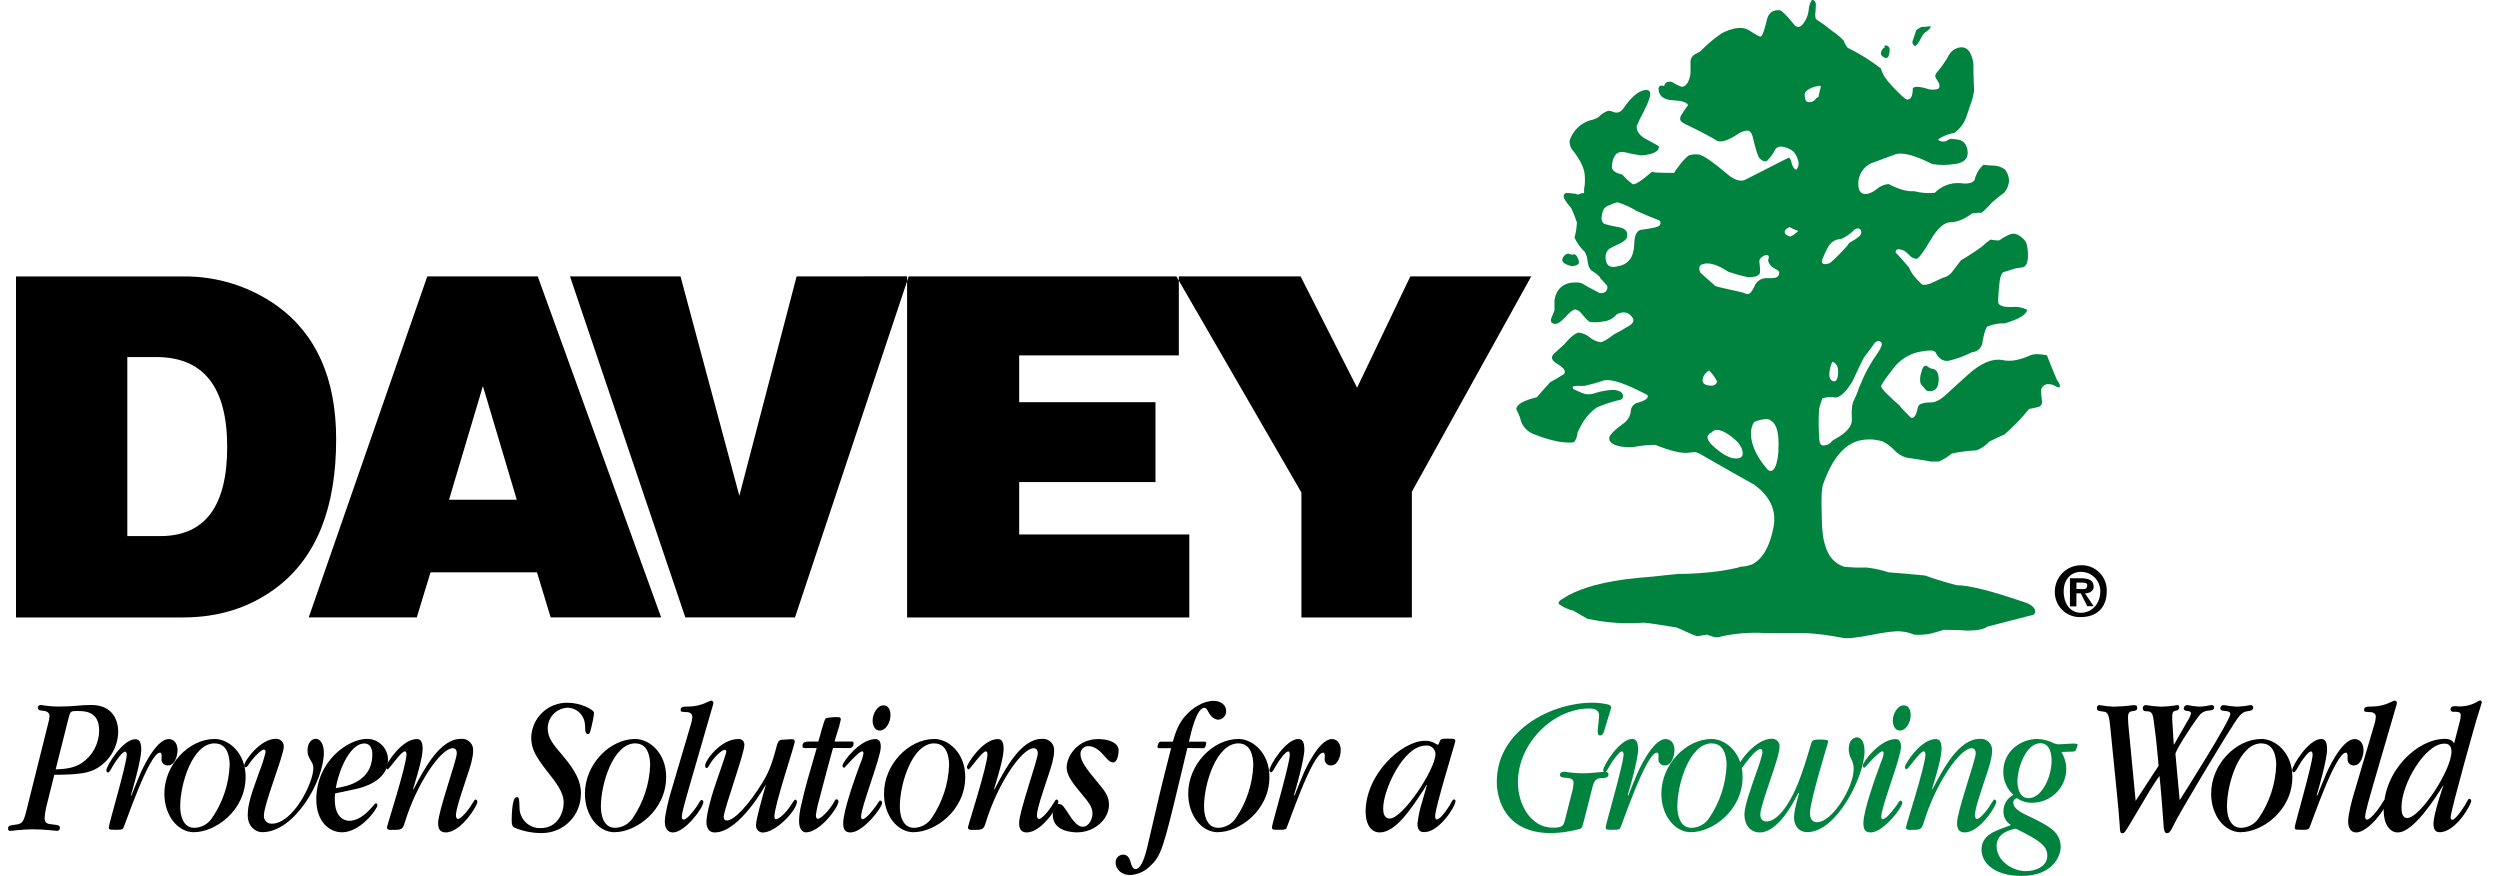 <svg width="137" height="48" viewBox="0 0 137 48" fill="none" xmlns="http://www.w3.org/2000/svg">
<g clip-path="url(#clip0_702_8190)">
<path d="M2.641 39.642C2.682 39.508 2.706 39.37 2.715 39.23C2.715 39.002 2.455 38.946 2.315 38.946C2.128 38.935 2.072 38.881 2.072 38.784C2.072 38.763 2.076 38.742 2.085 38.722C2.093 38.703 2.106 38.685 2.122 38.671C2.138 38.656 2.156 38.646 2.177 38.639C2.197 38.632 2.218 38.63 2.239 38.632C2.563 38.688 2.89 38.717 3.218 38.719C4.055 38.719 4.392 38.632 4.997 38.632C6.477 38.632 6.477 39.947 6.477 40.088C6.473 40.514 6.354 40.93 6.132 41.293C5.911 41.657 5.596 41.953 5.22 42.153C4.923 42.294 4.577 42.458 2.976 42.458L2.567 44.097C2.505 44.332 2.464 44.572 2.446 44.815C2.446 45.141 2.613 45.151 2.929 45.185C3.244 45.218 3.281 45.25 3.281 45.37C3.281 45.49 3.188 45.532 3.133 45.532C3.079 45.532 2.428 45.446 1.801 45.446C1.196 45.446 0.702 45.532 0.6 45.532C0.47 45.532 0.441 45.5 0.441 45.402C0.441 45.25 0.572 45.225 0.739 45.206C1.196 45.151 1.268 45.141 1.444 44.436L2.641 39.642ZM3.05 42.163C3.496 42.142 4.018 42.119 4.484 41.811C4.774 41.614 5.011 41.351 5.177 41.042C5.342 40.733 5.431 40.389 5.434 40.039C5.434 38.964 4.633 38.964 4.233 38.964C3.861 38.964 3.851 38.964 3.74 39.42L3.05 42.163Z" fill="black"/>
<path d="M7.204 43.598C7.26 43.434 7.343 43.246 7.39 43.12L7.66 42.468C7.717 42.327 8.508 40.501 9.247 40.501C9.497 40.501 9.73 40.697 9.73 41.109C9.73 41.414 9.582 41.947 9.201 41.947C9.154 41.949 9.107 41.942 9.063 41.925C9.019 41.909 8.979 41.883 8.945 41.849C8.912 41.816 8.886 41.776 8.869 41.732C8.853 41.688 8.845 41.641 8.848 41.594L8.859 41.409C8.859 41.278 8.802 41.245 8.765 41.245C8.178 41.245 6.856 45.201 6.754 45.386C6.706 45.472 6.578 45.472 6.363 45.472C6 45.472 5.963 45.472 5.963 45.321C5.963 45.169 6.944 41.858 6.944 41.365C6.944 41.333 6.944 41.188 6.853 41.188C6.731 41.188 6.396 41.603 6.181 41.982C6.107 42.112 5.996 42.334 5.922 42.334C5.894 42.33 5.869 42.315 5.852 42.293C5.834 42.271 5.826 42.242 5.829 42.214C5.829 41.975 6.722 40.508 7.415 40.508C7.62 40.508 7.741 40.649 7.741 41.084C7.741 41.627 7.265 43.29 7.174 43.582L7.204 43.598Z" fill="black"/>
<path d="M10.647 45.608C9.716 45.608 9.007 44.663 9.007 43.492C9.007 41.885 10.367 40.496 11.764 40.496C12.537 40.496 13.459 41.257 13.459 42.571C13.459 44.441 11.782 45.602 10.638 45.602M11.764 40.735C10.553 40.735 9.875 42.941 9.875 44.191C9.875 44.647 10.005 45.365 10.656 45.365C10.846 45.36 11.033 45.309 11.2 45.217C11.366 45.125 11.509 44.994 11.614 44.836C12.205 43.98 12.541 42.975 12.586 41.936C12.586 41.407 12.429 40.741 11.777 40.741" fill="black"/>
<path d="M13.576 44.684C13.576 44.087 13.753 43.565 14.218 42.273C14.356 41.929 14.469 41.575 14.555 41.215C14.555 41.106 14.498 41.074 14.461 41.074C14.322 41.074 13.883 41.497 13.596 41.943C13.585 41.953 13.52 42.05 13.455 42.05C13.39 42.05 13.381 41.998 13.381 41.953C13.381 41.703 14.262 40.487 15.112 40.487C15.17 40.483 15.229 40.492 15.283 40.512C15.338 40.532 15.387 40.564 15.429 40.605C15.47 40.646 15.503 40.695 15.524 40.75C15.545 40.804 15.554 40.862 15.551 40.92C15.551 41.389 14.461 44.062 14.461 44.693C14.457 44.752 14.464 44.811 14.485 44.867C14.505 44.923 14.537 44.973 14.578 45.016C14.62 45.058 14.67 45.09 14.725 45.111C14.78 45.132 14.84 45.141 14.899 45.137C16.062 45.137 17.171 42.898 17.171 42.105C17.171 41.92 17.143 41.867 16.984 41.596C16.893 41.453 16.848 41.285 16.854 41.116C16.854 40.704 17.078 40.487 17.301 40.487C17.562 40.487 17.747 40.79 17.747 41.236C17.747 42.801 16.138 45.604 14.368 45.604C13.986 45.604 13.576 45.268 13.576 44.681" fill="black"/>
<path d="M18.364 43.48C18.352 43.592 18.347 43.704 18.347 43.817C18.347 44.874 18.951 44.98 19.129 44.98C19.307 44.98 19.753 44.947 20.339 44.284C20.543 44.046 20.562 44.023 20.608 44.023C20.654 44.023 20.682 44.078 20.682 44.132C20.682 44.318 19.762 45.61 18.743 45.61C18.038 45.61 17.333 45.012 17.333 43.817C17.333 41.687 19.096 40.492 20.099 40.492C20.251 40.489 20.401 40.516 20.542 40.572C20.683 40.628 20.812 40.712 20.92 40.818C21.029 40.924 21.115 41.051 21.173 41.191C21.232 41.331 21.262 41.481 21.262 41.633C21.262 42.807 19.852 43.165 19.475 43.242L18.364 43.48ZM20.404 41.351C20.404 41.252 20.404 40.742 19.958 40.742C19.269 40.742 18.625 41.948 18.401 43.188C19.045 43.099 20.404 42.807 20.404 41.351Z" fill="black"/>
<path d="M22.658 43.261C23.263 42.098 24.12 40.49 25.255 40.49C25.346 40.48 25.438 40.491 25.524 40.521C25.61 40.551 25.689 40.601 25.753 40.665C25.818 40.73 25.867 40.808 25.897 40.895C25.927 40.981 25.937 41.073 25.927 41.164C25.927 41.49 25.805 41.936 25.535 42.719C25.294 43.447 24.985 44.349 24.985 44.684C24.985 44.793 25.033 44.88 25.096 44.88C25.237 44.88 25.601 44.501 25.861 44.065C26.001 43.849 26.009 43.815 26.066 43.815C26.122 43.815 26.159 43.88 26.159 43.946C26.159 44.164 25.255 45.618 24.427 45.618C24.063 45.618 24.009 45.347 24.009 45.098C24.009 44.467 25.033 41.642 25.033 41.284C25.033 41.033 24.883 41.002 24.818 41.002C24.139 41.002 22.817 42.99 22.182 45.075C22.063 45.479 21.997 45.479 21.428 45.479C21.345 45.479 21.206 45.479 21.206 45.336C21.206 45.25 22.276 41.946 22.276 41.328C22.276 41.185 22.202 41.174 22.182 41.174C21.978 41.174 21.317 42.163 21.243 42.163C21.206 42.163 21.149 42.098 21.149 42.033C21.149 41.871 22.015 40.501 22.835 40.501C22.985 40.501 23.161 40.556 23.161 41.03C23.161 41.476 22.909 42.334 22.761 42.823L22.639 43.237L22.658 43.261Z" fill="black"/>
<path d="M31.831 43.499C31.834 43.78 31.781 44.058 31.677 44.318C31.572 44.578 31.417 44.815 31.22 45.015C31.023 45.215 30.789 45.374 30.531 45.484C30.273 45.593 29.996 45.65 29.715 45.652C29.177 45.659 28.644 45.552 28.152 45.336C28.097 45.294 28.041 45.229 28.041 44.968C28.041 44.827 28.041 43.685 28.31 43.685C28.45 43.685 28.45 43.739 28.469 44.24C28.466 44.392 28.494 44.542 28.552 44.683C28.609 44.823 28.694 44.951 28.802 45.057C28.91 45.164 29.038 45.248 29.18 45.303C29.321 45.359 29.472 45.385 29.623 45.38C30.574 45.38 30.889 44.511 30.889 43.99C30.889 43.413 30.498 42.914 29.93 42.197C29.391 41.492 29.111 41.054 29.111 40.434C29.115 40.175 29.17 39.92 29.274 39.682C29.377 39.445 29.527 39.231 29.714 39.052C29.901 38.873 30.122 38.733 30.364 38.64C30.605 38.547 30.863 38.503 31.122 38.511C31.802 38.511 32.555 38.879 32.555 39.075C32.527 39.325 32.481 39.572 32.416 39.815C32.342 40.118 32.322 40.228 32.211 40.228C32.1 40.228 32.072 40.064 32.072 40.011C32.063 39.658 32.053 39.5 31.933 39.283C31.851 39.132 31.729 39.006 31.582 38.918C31.434 38.83 31.266 38.783 31.094 38.782C30.8 38.797 30.523 38.925 30.322 39.14C30.12 39.355 30.01 39.639 30.015 39.933C30.015 40.434 30.313 40.792 30.796 41.358C31.541 42.239 31.839 42.814 31.839 43.498" fill="black"/>
<path d="M33.694 45.608C32.761 45.608 32.054 44.663 32.054 43.492C32.054 41.885 33.413 40.496 34.809 40.496C35.583 40.496 36.505 41.257 36.505 42.571C36.505 44.441 34.829 45.602 33.694 45.602M34.82 40.735C33.609 40.735 32.929 42.941 32.929 44.191C32.929 44.647 33.059 45.365 33.711 45.365C33.902 45.36 34.088 45.309 34.255 45.217C34.422 45.125 34.564 44.994 34.67 44.836C35.256 43.978 35.589 42.972 35.629 41.934C35.629 41.405 35.471 40.739 34.82 40.739" fill="black"/>
<path d="M37.763 43.152C37.669 43.478 37.362 44.522 37.362 44.762C37.362 44.837 37.391 44.913 37.465 44.913C37.697 44.913 38.228 44.152 38.358 43.914C38.387 43.87 38.406 43.836 38.443 43.836C38.471 43.838 38.497 43.85 38.516 43.871C38.535 43.891 38.545 43.918 38.545 43.946C38.545 44.272 37.53 45.618 36.878 45.618C36.59 45.618 36.432 45.391 36.432 45.01C36.432 44.63 36.664 43.729 36.775 43.369L37.847 39.739C37.898 39.593 37.929 39.44 37.939 39.285C37.939 39.045 37.688 39.024 37.651 39.024C37.334 39.011 37.299 39.011 37.299 38.904C37.299 38.719 37.458 38.719 37.718 38.719C38.077 38.72 38.431 38.638 38.752 38.479C38.928 38.403 38.947 38.393 38.975 38.393C39.007 38.394 39.037 38.406 39.059 38.429C39.081 38.451 39.094 38.481 39.095 38.513C39.09 38.568 39.078 38.622 39.058 38.675L37.763 43.152Z" fill="black"/>
<path d="M41.953 43.011C41.953 43.032 40.511 45.618 39.169 45.618C38.713 45.618 38.713 45.12 38.713 45.054C38.713 44.566 39.019 43.565 39.085 43.358C39.187 43.006 39.802 41.305 39.802 41.197C39.803 41.184 39.802 41.17 39.798 41.158C39.794 41.145 39.787 41.133 39.778 41.123C39.77 41.113 39.759 41.104 39.747 41.098C39.735 41.092 39.722 41.089 39.709 41.088C39.578 41.088 39.113 41.469 38.843 41.978C38.815 42.033 38.769 42.087 38.721 42.087C38.674 42.087 38.639 42.022 38.639 41.968C38.639 41.642 39.532 40.501 40.435 40.501C40.483 40.493 40.533 40.496 40.579 40.511C40.626 40.526 40.668 40.551 40.703 40.586C40.737 40.62 40.763 40.663 40.778 40.709C40.793 40.756 40.796 40.805 40.788 40.853C40.788 41.3 39.659 44.379 39.659 44.767C39.659 44.943 39.772 44.963 39.836 44.963C40.236 44.963 41.07 44.06 41.775 42.897C42.036 42.463 42.249 42.093 42.557 40.908C42.612 40.702 42.649 40.556 42.845 40.538L43.404 40.506C43.422 40.504 43.441 40.505 43.459 40.511C43.477 40.516 43.494 40.525 43.508 40.538C43.522 40.55 43.534 40.565 43.541 40.582C43.549 40.599 43.553 40.618 43.553 40.637C43.553 40.843 42.436 44.115 42.436 44.755C42.436 44.82 42.464 44.897 42.529 44.897C42.594 44.897 42.984 44.733 43.478 43.917C43.534 43.831 43.562 43.82 43.58 43.82C43.606 43.824 43.63 43.837 43.648 43.857C43.665 43.877 43.674 43.903 43.673 43.93C43.673 44.386 42.538 45.624 41.784 45.624C41.732 45.621 41.682 45.607 41.636 45.584C41.589 45.561 41.549 45.528 41.516 45.489C41.483 45.449 41.458 45.403 41.443 45.353C41.429 45.304 41.425 45.252 41.431 45.201C41.431 44.897 41.759 43.755 41.96 43.038L41.953 43.011Z" fill="black"/>
<path d="M45.649 40.989C45.334 42.132 45.325 42.174 44.896 43.81C44.811 44.094 44.748 44.385 44.71 44.679C44.71 44.82 44.766 44.874 44.821 44.874C44.971 44.874 45.445 44.428 45.725 43.919C45.751 43.854 45.799 43.799 45.845 43.799C45.873 43.803 45.9 43.818 45.918 43.84C45.937 43.862 45.947 43.89 45.947 43.919C45.947 44.245 44.933 45.613 44.168 45.613C43.974 45.613 43.788 45.437 43.788 44.984C43.796 44.687 43.837 44.391 43.909 44.102C44.066 43.353 44.449 42.038 44.755 40.995H44.168C44.077 40.995 43.974 40.995 43.974 40.908C43.974 40.637 44.151 40.637 44.403 40.637H44.845C44.919 40.441 45.152 39.403 45.265 39.355C45.464 39.314 45.666 39.295 45.87 39.3C45.991 39.3 46.076 39.3 46.076 39.431C46.031 39.651 45.972 39.868 45.9 40.081L45.78 40.473C45.769 40.506 45.751 40.593 45.732 40.637H46.702C46.776 40.637 46.776 40.723 46.776 40.746C46.778 40.779 46.773 40.813 46.761 40.845C46.749 40.876 46.731 40.905 46.707 40.928C46.683 40.952 46.654 40.97 46.622 40.982C46.591 40.993 46.557 40.997 46.523 40.995L45.649 40.989Z" fill="black"/>
<path d="M47.187 44.762C47.187 44.827 47.215 44.892 47.271 44.892C47.493 44.892 48.052 44.12 48.137 43.967C48.154 43.935 48.191 43.87 48.239 43.87C48.267 43.874 48.293 43.889 48.312 43.911C48.331 43.933 48.341 43.961 48.341 43.99C48.341 44.261 47.298 45.618 46.608 45.618C46.302 45.618 46.208 45.442 46.208 45.109C46.208 44.423 46.86 42.609 47.167 41.782C47.242 41.625 47.292 41.456 47.317 41.284C47.317 41.263 47.317 41.174 47.243 41.174C47.047 41.174 46.284 42.077 46.265 42.077C46.237 42.072 46.212 42.057 46.195 42.035C46.178 42.013 46.169 41.985 46.171 41.957C46.171 41.751 47.13 40.501 47.967 40.501C48.248 40.501 48.267 40.772 48.267 40.936C48.267 41.522 47.187 44.196 47.187 44.762ZM48.211 40.034C47.904 40.034 47.819 39.697 47.819 39.48C47.819 39.11 48.08 38.654 48.415 38.654C48.798 38.654 48.798 39.11 48.798 39.207C48.798 39.598 48.537 40.034 48.211 40.034Z" fill="black"/>
<path d="M50.083 45.608C49.152 45.608 48.443 44.663 48.443 43.492C48.443 41.885 49.803 40.496 51.2 40.496C51.972 40.496 52.895 41.257 52.895 42.571C52.895 44.441 51.218 45.602 50.074 45.602M51.2 40.735C49.991 40.735 49.311 42.941 49.311 44.191C49.311 44.647 49.441 45.365 50.093 45.365C50.284 45.36 50.47 45.309 50.636 45.217C50.803 45.125 50.945 44.994 51.051 44.836C51.637 43.978 51.97 42.972 52.011 41.934C52.011 41.405 51.853 40.739 51.2 40.739" fill="black"/>
<path d="M54.497 43.261C55.101 42.098 55.958 40.49 57.095 40.49C57.186 40.48 57.278 40.491 57.364 40.522C57.45 40.552 57.528 40.601 57.592 40.666C57.656 40.731 57.705 40.809 57.735 40.895C57.765 40.981 57.775 41.073 57.765 41.164C57.765 41.49 57.643 41.936 57.374 42.719C57.132 43.447 56.824 44.349 56.824 44.684C56.824 44.793 56.871 44.88 56.937 44.88C57.076 44.88 57.439 44.501 57.7 44.065C57.839 43.849 57.848 43.815 57.904 43.815C57.961 43.815 57.998 43.88 57.998 43.946C57.998 44.164 57.095 45.618 56.265 45.618C55.912 45.618 55.847 45.347 55.847 45.098C55.847 44.467 56.871 41.642 56.871 41.284C56.871 41.033 56.721 41.002 56.656 41.002C55.977 41.002 54.655 42.99 54.021 45.075C53.901 45.479 53.836 45.479 53.266 45.479C53.184 45.479 53.044 45.479 53.044 45.336C53.044 45.25 54.114 41.947 54.114 41.328C54.114 41.185 54.04 41.174 54.021 41.174C53.816 41.174 53.155 42.163 53.081 42.163C53.044 42.163 52.988 42.098 52.988 42.033C52.988 41.871 53.853 40.501 54.673 40.501C54.823 40.501 54.999 40.556 54.999 41.03C54.999 41.476 54.747 42.334 54.599 42.823L54.477 43.237L54.497 43.261Z" fill="black"/>
<path d="M57.691 44.652C57.691 44.476 57.784 44.055 58.007 44.055C58.229 44.055 58.324 44.24 58.613 44.684C58.957 45.213 59.172 45.305 59.339 45.305C59.683 45.305 59.868 44.869 59.868 44.577C59.868 44.24 59.692 44 59.207 43.424C58.678 42.794 58.453 42.424 58.453 42.054C58.453 41.446 59.048 40.501 60.175 40.501C60.808 40.501 61.301 40.728 61.301 41.12C61.301 41.305 61.236 41.782 61.003 41.782C60.818 41.782 60.66 41.587 60.52 41.43C60.381 41.273 60.064 40.887 59.639 40.887C59.581 40.887 59.524 40.898 59.47 40.921C59.417 40.943 59.369 40.976 59.329 41.018C59.289 41.06 59.258 41.109 59.237 41.163C59.217 41.218 59.208 41.275 59.211 41.333C59.211 41.686 59.489 42.093 60.243 42.985C60.57 43.374 60.772 43.669 60.772 44.102C60.772 44.897 59.981 45.613 59.022 45.613C58.846 45.613 57.691 45.592 57.691 44.658" fill="black"/>
<path d="M65.067 40.989L64.73 42.4C63.743 46.539 63.632 46.898 63.036 47.452C62.743 47.752 62.348 47.931 61.929 47.952C61.472 47.952 61.138 47.637 61.138 47.29C61.132 47.233 61.139 47.176 61.156 47.122C61.173 47.068 61.202 47.018 61.239 46.975C61.277 46.932 61.323 46.898 61.374 46.873C61.425 46.849 61.481 46.835 61.538 46.833C61.836 46.833 61.91 47.083 61.975 47.3C62.003 47.408 62.068 47.626 62.227 47.626C62.599 47.626 62.823 46.648 62.943 46.115C63.484 43.767 63.623 43.159 64.177 41.003H63.496C63.44 41.003 63.431 40.95 63.431 40.906C63.431 40.906 63.479 40.645 63.59 40.645H64.27C64.409 40.178 64.568 39.646 64.986 39.2C65.338 38.809 65.918 38.407 66.504 38.407C66.877 38.407 67.193 38.613 67.193 38.96C67.199 39.08 67.157 39.198 67.077 39.288C66.997 39.377 66.885 39.432 66.764 39.44C66.699 39.44 66.421 39.406 66.225 39.026C66.16 38.895 66.103 38.788 66.001 38.788C65.582 38.788 65.284 40.069 65.153 40.645H66.035C66.091 40.645 66.1 40.7 66.1 40.742C66.1 40.785 66.054 41.003 65.952 41.003L65.067 40.989Z" fill="black"/>
<path d="M66.754 45.608C65.823 45.608 65.114 44.663 65.114 43.492C65.114 41.885 66.473 40.496 67.871 40.496C68.643 40.496 69.565 41.257 69.565 42.571C69.565 44.441 67.889 45.602 66.745 45.602M67.871 40.735C66.66 40.735 65.982 42.941 65.982 44.191C65.982 44.647 66.112 45.365 66.763 45.365C66.953 45.36 67.14 45.309 67.306 45.217C67.473 45.125 67.616 44.994 67.722 44.836C68.307 43.978 68.64 42.972 68.68 41.934C68.68 41.405 68.524 40.739 67.871 40.739" fill="black"/>
<path d="M70.944 43.598C71 43.434 71.083 43.246 71.131 43.12L71.4 42.468C71.457 42.327 72.249 40.501 72.987 40.501C73.239 40.501 73.472 40.697 73.472 41.109C73.472 41.414 73.322 41.946 72.943 41.946C72.896 41.949 72.849 41.942 72.805 41.925C72.761 41.909 72.721 41.883 72.687 41.849C72.654 41.816 72.628 41.776 72.612 41.732C72.595 41.688 72.588 41.641 72.59 41.594L72.601 41.409C72.601 41.278 72.545 41.245 72.508 41.245C71.921 41.245 70.598 45.201 70.496 45.386C70.449 45.472 70.32 45.472 70.105 45.472C69.742 45.472 69.705 45.472 69.705 45.321C69.705 45.169 70.681 41.853 70.681 41.354C70.681 41.322 70.681 41.178 70.59 41.178C70.468 41.178 70.133 41.592 69.918 41.971C69.844 42.102 69.733 42.324 69.657 42.324C69.629 42.319 69.605 42.304 69.588 42.282C69.571 42.26 69.563 42.232 69.565 42.204C69.565 41.964 70.459 40.497 71.152 40.497C71.356 40.497 71.478 40.638 71.478 41.074C71.478 41.617 71.002 43.279 70.91 43.572L70.944 43.598Z" fill="black"/>
<path d="M79.557 40.483C79.623 40.483 79.753 40.483 79.753 40.603C79.753 40.69 78.646 44.254 78.646 44.721C78.646 44.807 78.663 44.906 78.738 44.906C78.961 44.906 79.466 44.134 79.566 43.907C79.603 43.842 79.642 43.808 79.679 43.808C79.703 43.81 79.725 43.822 79.741 43.84C79.756 43.859 79.764 43.883 79.762 43.907C79.762 44.178 78.88 45.601 78.05 45.601C77.946 45.601 77.676 45.601 77.676 45.144C77.721 44.742 77.805 44.345 77.928 43.96L78.114 43.309C78.133 43.255 78.179 43.08 78.189 43.038L78.17 43.015C78.106 43.137 78.035 43.254 77.957 43.367C77.296 44.369 76.467 45.617 75.61 45.617C75.082 45.617 74.836 45.097 74.836 44.487C74.836 42.412 76.83 40.596 78.087 40.596C78.283 40.589 78.477 40.638 78.646 40.739C78.692 40.77 78.742 40.795 78.794 40.815C78.831 40.815 78.868 40.716 78.879 40.674C78.924 40.52 78.981 40.478 79.251 40.478L79.557 40.483ZM76.169 44.852C76.874 44.852 78.663 42.156 78.663 41.326C78.663 41.259 78.649 41.193 78.622 41.132C78.594 41.071 78.555 41.017 78.504 40.973C78.454 40.928 78.396 40.895 78.332 40.875C78.268 40.855 78.201 40.849 78.135 40.857C76.901 40.857 75.799 43.291 75.799 44.291C75.799 44.434 75.799 44.857 76.162 44.857" fill="black"/>
<path d="M86.785 45.033C86.774 45.044 86.774 45.065 86.766 45.086C86.692 45.402 86.692 45.412 86.365 45.477C85.92 45.586 85.463 45.645 85.005 45.654C82.436 45.654 82.025 43.73 82.025 42.833C82.025 39.997 85.061 38.509 87.231 38.509C87.532 38.505 87.832 38.538 88.125 38.606C88.275 38.65 88.292 38.715 88.292 38.782C88.292 38.814 87.977 39.815 87.977 39.826C87.901 40.097 87.846 40.303 87.696 40.303C87.547 40.303 87.557 40.205 87.557 40.011C87.557 39.912 87.631 39.348 87.631 39.218C87.631 38.902 87.37 38.826 87.102 38.826C85.091 38.826 83.182 40.749 83.182 42.868C83.182 44.139 83.927 45.356 85.082 45.356C85.65 45.356 85.678 45.248 85.771 44.89L86.18 43.281C86.211 43.149 86.227 43.014 86.228 42.879C86.228 42.727 86.152 42.639 85.752 42.618C85.706 42.618 85.482 42.608 85.482 42.467C85.482 42.29 85.706 42.29 85.734 42.29C86.07 42.345 86.408 42.374 86.748 42.377C87.196 42.377 87.837 42.29 87.922 42.29C87.978 42.29 88.146 42.301 88.146 42.431C88.146 42.627 87.913 42.638 87.829 42.638C87.531 42.638 87.372 42.703 87.27 43.127L86.785 45.033Z" fill="#00833E"/>
<path d="M89.234 43.598C89.29 43.434 89.373 43.246 89.42 43.12L89.69 42.468C89.746 42.327 90.538 40.501 91.277 40.501C91.529 40.501 91.761 40.697 91.761 41.109C91.761 41.414 91.612 41.946 91.233 41.946C91.186 41.949 91.138 41.942 91.094 41.925C91.05 41.909 91.01 41.883 90.977 41.849C90.944 41.816 90.918 41.776 90.901 41.732C90.884 41.688 90.877 41.641 90.88 41.594L90.891 41.409C90.891 41.278 90.834 41.245 90.797 41.245C90.21 41.245 88.888 45.201 88.786 45.386C88.738 45.472 88.609 45.472 88.394 45.472C88.031 45.472 87.994 45.472 87.994 45.321C87.994 45.169 88.971 41.853 88.971 41.354C88.971 41.322 88.971 41.178 88.879 41.178C88.758 41.178 88.423 41.592 88.207 41.971C88.133 42.102 88.022 42.324 87.947 42.324C87.919 42.319 87.894 42.304 87.877 42.282C87.86 42.26 87.852 42.232 87.855 42.204C87.855 41.964 88.749 40.497 89.442 40.497C89.646 40.497 89.768 40.638 89.768 41.074C89.768 41.617 89.292 43.279 89.198 43.572L89.234 43.598Z" fill="#00833E"/>
<path d="M92.681 45.608C91.751 45.608 91.042 44.663 91.042 43.492C91.042 41.885 92.401 40.496 93.799 40.496C94.571 40.496 95.493 41.257 95.493 42.571C95.493 44.441 93.817 45.602 92.681 45.602M93.808 40.735C92.597 40.735 91.918 42.941 91.918 44.191C91.918 44.647 92.049 45.365 92.699 45.365C92.89 45.36 93.076 45.309 93.243 45.217C93.41 45.125 93.552 44.994 93.658 44.836C94.244 43.978 94.576 42.972 94.617 41.934C94.617 41.405 94.46 40.739 93.808 40.739" fill="#00833E"/>
<path d="M98.548 43.457C98.259 44.032 97.422 45.618 96.433 45.618C95.904 45.618 95.594 45.185 95.594 44.642C95.594 44.162 95.946 43.217 96.181 42.526C96.442 41.798 96.581 41.373 96.581 41.201C96.581 41.081 96.516 41.047 96.47 41.047C96.209 41.047 95.631 41.841 95.511 42.015C95.491 42.036 95.426 42.124 95.352 42.124C95.278 42.124 95.268 42.08 95.268 42.015C95.268 41.744 96.237 40.483 97.075 40.483C97.133 40.478 97.193 40.485 97.249 40.505C97.305 40.525 97.356 40.556 97.398 40.597C97.441 40.638 97.474 40.688 97.495 40.743C97.516 40.799 97.526 40.858 97.522 40.917C97.522 41.538 96.465 44.069 96.465 44.635C96.465 44.896 96.593 45.016 96.817 45.016C97.254 45.016 97.739 44.46 98.051 43.917C98.33 43.427 98.638 42.86 99.252 40.744C99.289 40.603 99.317 40.526 99.728 40.526C99.865 40.519 100.002 40.531 100.137 40.559C100.153 40.569 100.166 40.584 100.174 40.601C100.182 40.618 100.185 40.637 100.182 40.656C100.182 40.679 99.186 43.907 99.186 44.547C99.186 44.656 99.186 45.058 99.578 45.058C100.406 45.058 101.58 43.135 101.58 42.156C101.584 41.955 101.536 41.757 101.441 41.58C101.357 41.423 101.312 41.248 101.311 41.07C101.311 40.46 101.683 40.407 101.767 40.407C101.887 40.407 102.176 40.515 102.176 41.157C102.176 42.537 100.649 45.601 99.047 45.601C98.536 45.601 98.312 45.199 98.312 44.807C98.312 44.536 98.386 44.21 98.591 43.45L98.548 43.457Z" fill="#00833E"/>
<path d="M103.093 44.762C103.093 44.827 103.121 44.892 103.177 44.892C103.4 44.892 103.958 44.12 104.043 43.967C104.061 43.935 104.098 43.87 104.145 43.87C104.174 43.874 104.2 43.889 104.218 43.911C104.237 43.933 104.247 43.961 104.247 43.99C104.247 44.261 103.204 45.618 102.516 45.618C102.208 45.618 102.114 45.442 102.114 45.109C102.114 44.423 102.767 42.609 103.073 41.782C103.148 41.625 103.198 41.456 103.223 41.284C103.223 41.263 103.223 41.174 103.149 41.174C102.954 41.174 102.19 42.077 102.171 42.077C102.143 42.072 102.119 42.057 102.101 42.035C102.084 42.013 102.076 41.985 102.077 41.957C102.077 41.751 103.036 40.501 103.875 40.501C104.154 40.501 104.173 40.772 104.173 40.936C104.173 41.522 103.093 44.196 103.093 44.762ZM104.117 40.034C103.81 40.034 103.726 39.697 103.726 39.48C103.726 39.11 103.987 38.654 104.321 38.654C104.704 38.654 104.704 39.11 104.704 39.207C104.704 39.598 104.443 40.034 104.117 40.034Z" fill="#00833E"/>
<path d="M105.896 43.261C106.5 42.098 107.357 40.49 108.494 40.49C108.585 40.48 108.677 40.491 108.763 40.522C108.848 40.552 108.927 40.601 108.991 40.666C109.055 40.731 109.104 40.809 109.134 40.895C109.164 40.981 109.174 41.073 109.164 41.164C109.164 41.49 109.042 41.936 108.773 42.719C108.531 43.447 108.223 44.349 108.223 44.684C108.223 44.793 108.27 44.88 108.335 44.88C108.475 44.88 108.838 44.501 109.099 44.065C109.238 43.849 109.247 43.815 109.303 43.815C109.36 43.815 109.397 43.88 109.397 43.946C109.397 44.164 108.494 45.618 107.666 45.618C107.302 45.618 107.246 45.347 107.246 45.098C107.246 44.467 108.27 41.642 108.27 41.284C108.27 41.033 108.12 41.002 108.055 41.002C107.376 41.002 106.054 42.99 105.421 45.075C105.3 45.479 105.235 45.479 104.667 45.479C104.582 45.479 104.443 45.479 104.443 45.336C104.443 45.25 105.515 41.947 105.515 41.328C105.515 41.185 105.439 41.174 105.421 41.174C105.215 41.174 104.554 42.163 104.48 42.163C104.443 42.163 104.387 42.098 104.387 42.033C104.387 41.871 105.254 40.501 106.072 40.501C106.222 40.501 106.398 40.556 106.398 41.03C106.398 41.476 106.148 42.334 105.998 42.823L105.878 43.237L105.896 43.261Z" fill="#00833E"/>
<path d="M112.963 41.208C113.137 41.492 113.231 41.819 113.232 42.153C113.225 42.642 113.025 43.108 112.677 43.452C112.329 43.795 111.86 43.988 111.371 43.99C111.098 44.002 110.829 43.93 110.599 43.783C110.577 43.764 110.551 43.749 110.523 43.739C110.394 43.794 110.329 43.836 110.329 43.99C110.329 44.342 110.84 44.577 111.362 44.815C112.273 45.271 112.926 45.597 112.926 46.413C112.926 46.891 112.506 48 110.784 48C109.229 48 108.587 47.238 108.587 46.565C108.587 45.803 109.266 45.553 109.89 45.331C109.992 45.289 110.16 45.224 110.199 45.211C110.071 45.135 109.967 45.026 109.894 44.897C109.822 44.767 109.786 44.621 109.788 44.473C109.784 44.284 109.833 44.098 109.93 43.936C110.028 43.775 110.169 43.644 110.338 43.559C110.161 43.401 110.02 43.207 109.924 42.99C109.828 42.773 109.778 42.538 109.779 42.301C109.779 41.137 110.775 40.496 111.632 40.496C111.946 40.499 112.256 40.577 112.534 40.723C112.628 40.766 112.729 40.788 112.832 40.788C112.954 40.788 113.537 40.746 113.578 40.746C113.661 40.746 113.856 40.746 113.856 40.811C113.832 40.912 113.798 41.01 113.754 41.104C113.717 41.192 113.633 41.192 113.428 41.192L112.963 41.208ZM109.416 46.391C109.416 47.108 110.199 47.739 111.036 47.739C111.51 47.739 112.191 47.499 112.191 46.902C112.191 46.359 111.819 46.075 110.468 45.412C110.133 45.477 109.411 45.641 109.411 46.391M111.813 40.728C111.022 40.728 110.556 42.098 110.556 42.805C110.556 43.032 110.602 43.739 111.17 43.739C111.887 43.739 112.427 42.588 112.427 41.675C112.427 41.381 112.362 40.728 111.813 40.728Z" fill="#00833E"/>
<path d="M119.446 43.849C119.669 43.512 122.221 39.468 122.221 39.131C122.221 39.024 122.173 38.98 121.81 38.946C121.754 38.935 121.671 38.914 121.671 38.816C121.672 38.791 121.679 38.766 121.69 38.743C121.701 38.721 121.717 38.7 121.736 38.684C121.755 38.667 121.777 38.655 121.801 38.647C121.825 38.64 121.85 38.637 121.876 38.639C122.118 38.688 122.364 38.717 122.611 38.726C122.854 38.713 123.097 38.684 123.337 38.639C123.355 38.638 123.373 38.64 123.39 38.645C123.408 38.651 123.423 38.661 123.437 38.673C123.45 38.685 123.461 38.7 123.468 38.717C123.475 38.734 123.478 38.752 123.478 38.77C123.478 38.921 123.374 38.946 123.095 38.987C122.843 39.041 122.686 39.248 122.426 39.65C121.484 41.116 119.353 44.691 119.092 45.257C119.044 45.365 118.916 45.659 118.766 45.659C118.692 45.659 118.579 45.659 118.561 45.181C118.542 44.8 118.394 42.942 118.338 42.518C117.918 43.127 117.872 43.203 116.866 44.91C116.428 45.648 116.42 45.659 116.307 45.659C116.194 45.659 116.178 45.615 116.159 45.224C116.113 44.464 115.972 43.127 115.656 39.976C115.582 39.203 115.535 39.018 115.274 38.997C114.948 38.953 114.911 38.943 114.911 38.802C114.911 38.692 114.958 38.639 115.06 38.639C115.315 38.687 115.573 38.716 115.833 38.726C116.197 38.718 116.561 38.69 116.922 38.639C117.072 38.639 117.118 38.682 117.118 38.77C117.118 38.932 117.061 38.946 116.829 38.976C116.633 38.997 116.615 39.172 116.615 39.302C116.615 39.334 116.615 39.595 116.661 39.997L117.033 43.887L118.292 41.964C118.281 41.909 118.264 41.693 118.264 41.638C118.161 40.519 118.151 40.464 118.02 39.464C117.966 39.031 117.863 38.976 117.602 38.976C117.509 38.976 117.426 38.953 117.426 38.8C117.426 38.778 117.43 38.756 117.439 38.736C117.447 38.716 117.459 38.698 117.475 38.683C117.491 38.667 117.509 38.656 117.53 38.648C117.55 38.64 117.572 38.637 117.594 38.638C117.862 38.685 118.133 38.714 118.405 38.724C118.711 38.721 119.016 38.693 119.318 38.638C119.409 38.638 119.42 38.703 119.42 38.756C119.42 38.932 119.261 38.941 119.205 38.951C119.066 38.985 119.029 39.061 119.037 39.42L119.122 40.799H119.14L119.845 39.565C119.944 39.422 120.02 39.264 120.069 39.098C120.069 38.978 119.938 38.967 119.817 38.957C119.751 38.944 119.667 38.913 119.667 38.814C119.671 38.763 119.695 38.717 119.734 38.684C119.772 38.651 119.822 38.634 119.873 38.638C120.084 38.684 120.299 38.713 120.515 38.724C120.737 38.717 120.959 38.688 121.176 38.638C121.204 38.638 121.334 38.638 121.334 38.768C121.334 38.898 121.232 38.93 120.982 38.944C120.885 38.956 120.792 38.989 120.709 39.04C120.625 39.09 120.554 39.158 120.499 39.239C119.94 39.977 119.214 41.162 119.214 41.314C119.215 41.379 119.221 41.444 119.231 41.509L119.446 43.849Z" fill="black"/>
<path d="M122.81 45.608C121.879 45.608 121.17 44.663 121.17 43.492C121.17 41.885 122.53 40.496 123.927 40.496C124.7 40.496 125.622 41.257 125.622 42.571C125.622 44.441 123.945 45.602 122.801 45.602M123.927 40.735C122.716 40.735 122.038 42.941 122.038 44.191C122.038 44.647 122.168 45.365 122.819 45.365C123.009 45.36 123.196 45.309 123.363 45.217C123.529 45.125 123.672 44.994 123.778 44.836C124.364 43.978 124.696 42.972 124.737 41.934C124.737 41.405 124.58 40.739 123.927 40.739" fill="black"/>
<path d="M126.993 43.598C127.049 43.434 127.132 43.246 127.18 43.12L127.45 42.468C127.504 42.327 128.296 40.501 129.036 40.501C129.288 40.501 129.521 40.697 129.521 41.109C129.521 41.414 129.373 41.946 128.992 41.946C128.946 41.948 128.899 41.94 128.856 41.923C128.813 41.906 128.774 41.88 128.742 41.847C128.709 41.813 128.684 41.774 128.668 41.73C128.652 41.687 128.645 41.64 128.648 41.594V41.409C128.648 41.278 128.592 41.245 128.555 41.245C127.968 41.245 126.648 45.201 126.545 45.386C126.498 45.472 126.369 45.472 126.154 45.472C125.791 45.472 125.754 45.472 125.754 45.321C125.754 45.169 126.73 41.853 126.73 41.354C126.73 41.322 126.73 41.178 126.637 41.178C126.517 41.178 126.18 41.592 125.967 41.971C125.893 42.102 125.78 42.324 125.706 42.324C125.678 42.319 125.653 42.304 125.636 42.282C125.618 42.26 125.61 42.232 125.613 42.204C125.613 41.964 126.508 40.497 127.199 40.497C127.404 40.497 127.524 40.638 127.524 41.074C127.524 41.617 127.049 43.279 126.956 43.572L126.993 43.598Z" fill="black"/>
<path d="M130.009 43.152C129.916 43.478 129.609 44.522 129.609 44.762C129.609 44.837 129.637 44.913 129.711 44.913C129.944 44.913 130.475 44.152 130.605 43.914C130.633 43.87 130.653 43.836 130.69 43.836C130.717 43.838 130.743 43.85 130.762 43.871C130.781 43.891 130.792 43.918 130.792 43.946C130.792 44.272 129.776 45.618 129.124 45.618C128.837 45.618 128.678 45.391 128.678 45.01C128.678 44.63 128.911 43.729 129.031 43.369L130.103 39.739C130.154 39.593 130.185 39.44 130.196 39.285C130.196 39.045 129.944 39.024 129.907 39.024C129.59 39.011 129.554 39.011 129.554 38.904C129.554 38.719 129.713 38.719 129.974 38.719C130.332 38.72 130.686 38.638 131.007 38.479C131.183 38.403 131.203 38.393 131.231 38.393C131.262 38.394 131.292 38.406 131.315 38.429C131.337 38.451 131.35 38.481 131.351 38.513C131.345 38.568 131.333 38.622 131.314 38.675L130.009 43.152Z" fill="black"/>
<path d="M133.884 43.045C133.484 43.695 132.264 45.618 131.397 45.618C130.951 45.618 130.625 45.151 130.625 44.413C130.625 42.207 132.497 40.49 133.974 40.49C134.311 40.49 134.413 40.621 134.487 40.741L134.802 39.507C134.829 39.411 134.845 39.312 134.85 39.212C134.85 39.006 134.72 39.006 134.467 39.006C134.413 39.006 134.291 39.006 134.291 38.876C134.291 38.699 134.45 38.699 134.534 38.699L134.728 38.71C135.1 38.724 135.468 38.63 135.786 38.438C135.822 38.407 135.867 38.388 135.915 38.384C135.98 38.384 135.999 38.449 135.999 38.491C135.999 38.534 135.869 38.927 135.804 39.144C135.738 39.286 134.296 44.448 134.296 44.774C134.296 44.839 134.314 44.926 134.388 44.926C134.584 44.926 135.093 44.132 135.227 43.868C135.245 43.834 135.273 43.771 135.319 43.771C135.348 43.775 135.374 43.789 135.393 43.811C135.412 43.832 135.423 43.86 135.423 43.889C135.423 44.095 134.575 45.606 133.69 45.606C133.44 45.606 133.355 45.421 133.355 45.128C133.355 44.617 133.884 43.075 133.895 43.064L133.884 43.045ZM131.918 44.827C132.608 44.827 134.341 42.218 134.341 41.185C134.341 40.751 134.043 40.751 133.949 40.751C132.892 40.751 131.603 42.967 131.603 44.217C131.603 44.423 131.603 44.827 131.918 44.827Z" fill="black"/>
<path d="M23.415 15.146L16.919 33.832H22.84L23.593 31.364H29.426L30.177 33.832H36.23L29.468 15.146H23.415ZM24.606 27.387L26.464 21.157L28.319 27.387H24.606ZM15.151 16.736C13.652 15.68 11.858 15.124 10.024 15.15H0.877V33.836H10.024C11.999 33.836 13.707 33.292 15.151 32.203C17.332 30.558 18.422 27.847 18.421 24.071C18.421 20.743 17.331 18.297 15.151 16.735M8.789 29.378H6.976V19.567H8.563C11.148 19.567 12.444 21.201 12.45 24.47C12.456 27.738 11.235 29.374 8.789 29.378ZM49.797 15.148L49.709 15.414V33.837H65.174V29.289H55.851V26.416H63.32V22.041H55.851V19.476H64.6V15.375L64.467 15.146L49.797 15.148ZM43.654 15.148L40.516 27.169L37.292 15.148H31.236L37.556 33.834H43.566L49.709 15.409V15.143L43.654 15.148ZM77.285 15.148L74.369 21.246L71.274 15.148H64.6V15.377L71.318 26.992V33.837H77.371V26.945L83.913 15.146L77.285 15.148Z" fill="black"/>
<path d="M112.741 20.874C112.506 20.32 112.317 19.853 112.173 19.472C111.768 19.386 111.468 19.386 111.258 19.472C110.675 19.737 110.181 19.825 109.771 19.737C109.191 19.62 108.537 19.895 107.808 20.565C107.227 21.094 106.906 21.38 106.846 21.436C106.439 21.847 106.106 22.051 105.843 22.051C105.378 22.051 105.138 22.139 105.101 22.312C105.013 22.776 104.88 22.966 104.709 22.88L104.357 22.527C104.259 22.435 104.171 22.332 104.094 22.22C103.424 21.639 103.089 21.289 103.089 21.172C103.089 21.087 103.294 20.78 103.703 20.255C104.039 19.779 104.534 19.439 105.099 19.296C105.651 19.178 105.972 19.178 106.06 19.296C106.236 19.648 106.467 19.807 106.765 19.775C107.22 19.671 107.66 19.509 108.075 19.296C108.223 19.288 108.363 19.226 108.467 19.12C108.572 19.015 108.634 18.875 108.641 18.727C108.729 18.261 108.817 17.984 108.903 17.896C109.206 17.767 109.533 17.707 109.862 17.72C110.65 17.485 111.057 17.239 111.086 16.976C110.823 16.842 110.527 16.789 110.234 16.824C109.841 16.838 109.601 16.771 109.513 16.627C109.485 16.541 109.499 16.206 109.559 15.624C109.587 15.245 109.659 15.01 109.774 14.919L110.479 14.7L110.805 14.658C111.026 14.628 111.133 14.409 111.133 14C111.133 13.591 111.075 13.316 110.957 13.172C110.692 12.879 110.447 12.765 110.213 12.819C109.98 12.906 109.761 13.025 109.561 13.172C109.4 13.179 109.238 13.164 109.081 13.128C108.91 13.245 108.749 13.377 108.6 13.521C108.234 13.787 107.854 14.035 107.463 14.263L107.026 14.831C106.963 14.931 106.88 15.017 106.783 15.085C106.686 15.152 106.576 15.2 106.46 15.224L105.973 15.451C105.681 15.596 105.462 15.642 105.318 15.582C104.94 15.229 104.708 14.924 104.621 14.667C104.329 14.314 104.082 14.039 103.879 13.836C103.879 13.632 104.04 13.604 104.359 13.746C104.462 13.816 104.557 13.897 104.641 13.99C104.735 14.1 104.868 14.17 105.013 14.185C105.129 14.185 105.386 13.851 105.778 13.182C106.169 12.514 106.541 12.178 106.89 12.178C107.239 12.178 107.632 12.017 108.071 11.696C108.246 11.672 108.423 11.657 108.6 11.652C108.791 11.492 108.968 11.315 109.129 11.123C109.352 10.92 109.587 10.731 109.834 10.557C109.988 10.373 110.08 10.144 110.097 9.904C110.088 9.681 110.011 9.466 109.875 9.29C109.686 9.149 109.456 9.072 109.221 9.073C109.044 9.069 108.867 9.054 108.692 9.029C108.449 9.25 108.281 9.54 108.21 9.859C108.094 10.036 107.831 10.092 107.424 10.036C107.167 10.016 106.908 10.053 106.666 10.145C106.425 10.236 106.206 10.379 106.026 10.565C105.645 10.605 105.26 10.575 104.889 10.476C104.514 10.507 104.049 10.376 103.493 10.083C103.261 10.107 103.04 10.199 102.86 10.348C102.725 10.462 102.57 10.55 102.404 10.609C102.023 10.695 101.834 10.521 101.834 10.08C101.831 9.843 101.895 9.61 102.02 9.409C102.145 9.209 102.326 9.048 102.539 8.946C102.77 8.856 103.209 8.698 103.849 8.465C104.228 8.321 104.907 8.495 105.901 8.994C106.291 9.054 106.688 9.054 107.079 8.994C107.632 8.936 107.88 8.688 107.823 8.25C107.764 7.873 107.567 7.667 107.232 7.64C107.068 7.626 106.962 7.614 106.913 7.607C106.793 7.637 106.712 7.675 106.687 7.726C106.453 7.785 106.292 7.755 106.206 7.64C106.47 7.458 106.771 7.337 107.088 7.287C107.389 7.079 107.618 6.782 107.743 6.438C107.86 6.103 107.948 5.847 108.004 5.671C108.086 5.445 108.145 5.212 108.18 4.975C108.15 4.365 108.14 3.854 108.14 3.445C108.02 2.776 107.745 2.501 107.308 2.618C107.109 2.672 106.938 2.797 106.827 2.97C106.648 3.303 106.436 3.617 106.194 3.906C106.063 4.04 106.017 4.162 106.086 4.278C106.151 4.377 106.21 4.479 106.262 4.585C106.319 4.761 106.277 4.86 106.132 4.892C105.988 4.92 105.839 4.92 105.695 4.892C105.485 4.812 105.263 4.767 105.039 4.758C104.923 4.758 104.85 4.79 104.82 4.846C104.82 5.253 104.718 5.458 104.516 5.458C104.427 5.458 104.151 5.209 103.687 4.716C103.525 4.548 103.379 4.365 103.25 4.171C103.177 4.039 103.118 3.899 103.074 3.755C102.51 3.313 101.901 2.933 101.256 2.621C101.158 2.506 101.084 2.373 101.039 2.228C100.868 2.047 100.677 1.885 100.47 1.747C100.162 1.495 99.841 1.26 99.509 1.042C99.471 0.922 99.463 0.794 99.488 0.67C99.504 0.453 99.509 0.298 99.509 0.21C99.481 0.067 99.407 -0.007 99.292 -0.007C99.185 0.164 99.125 0.359 99.116 0.561C99.084 0.832 98.978 1.089 98.811 1.304C98.635 1.537 98.459 1.537 98.282 1.304C97.905 0.837 97.658 0.599 97.542 0.561C97.163 0.531 96.928 0.691 96.837 1.042C96.686 1.681 96.569 2.001 96.484 2.001C96.454 2.031 96.234 1.914 95.83 1.648C95.478 1.444 94.983 1.502 94.346 1.825C93.919 2.118 93.524 2.454 93.165 2.828L92.904 2.96C92.817 3.004 92.745 3.073 92.698 3.158C92.651 3.243 92.631 3.341 92.639 3.437V4.049C92.553 4.516 92.393 4.754 92.158 4.754C91.971 4.692 91.793 4.604 91.629 4.493C91.395 4.435 91.25 4.508 91.194 4.712C91.018 4.656 90.915 4.7 90.885 4.842C90.885 5.25 91.155 5.47 91.695 5.498C92.234 5.526 92.504 5.629 92.504 5.805C92.504 5.745 92.385 5.905 92.151 6.284C92.103 6.348 92.075 6.424 92.068 6.503C92.068 6.618 92.169 6.722 92.37 6.808C93.158 7.185 93.739 7.494 94.118 7.725C94.353 7.813 94.732 7.682 95.254 7.332C95.397 7.236 95.562 7.176 95.733 7.155C95.879 7.155 95.98 7.258 96.04 7.46C96.215 8.218 96.347 8.626 96.435 8.684C96.578 8.828 96.71 8.872 96.828 8.816C96.996 8.658 97.136 8.472 97.242 8.268C97.271 8.194 97.322 8.132 97.388 8.089C97.454 8.047 97.532 8.026 97.611 8.03C97.849 8.053 98.076 8.143 98.265 8.291C98.392 8.425 98.482 8.59 98.527 8.77C98.561 8.858 98.572 8.953 98.557 9.046C98.542 9.139 98.502 9.226 98.443 9.299C98.325 9.271 98.235 9.147 98.18 8.929C98.125 8.71 98.062 8.617 98.004 8.645C96.925 9.197 96.124 9.605 95.601 9.868C95.34 9.956 95.033 9.854 94.684 9.562C93.896 8.894 93.372 8.53 93.114 8.47C92.923 8.443 92.728 8.458 92.544 8.514C92.343 8.678 92.165 8.869 92.015 9.082C91.912 9.205 91.819 9.337 91.737 9.475C90.836 9.475 90.443 9.447 90.559 9.387C89.948 9.916 89.583 10.145 89.47 10.092C89.26 9.938 89.068 9.76 88.897 9.563C88.493 9.479 88.303 9.318 88.333 9.084C88.389 8.502 88.622 8.254 89.038 8.342C89.339 8.419 89.645 8.478 89.953 8.518C90.594 8.46 90.912 8.301 90.912 8.038C90.912 8.008 90.704 7.885 90.281 7.667C89.858 7.448 89.662 7.194 89.694 6.903C89.801 6.641 89.925 6.385 90.064 6.138C90.309 5.659 90.432 5.331 90.432 5.154C90.432 4.978 90.33 4.908 90.127 4.936C89.775 4.996 89.397 5.317 88.992 5.898C88.816 6.159 88.613 6.233 88.38 6.117C88.297 6.087 88.21 6.072 88.121 6.071C87.919 6.144 87.737 6.265 87.592 6.424C87.445 6.512 87.282 6.572 87.113 6.6C86.858 6.684 86.626 6.826 86.436 7.015C86.247 7.205 86.104 7.436 86.02 7.691C86.008 7.803 86.022 7.916 86.06 8.022C86.098 8.128 86.159 8.224 86.239 8.303C86.644 8.832 86.85 9.292 86.85 9.701C86.864 9.92 86.85 10.139 86.808 10.355V10.573C86.718 10.603 86.674 10.603 86.674 10.573C86.612 10.623 86.536 10.653 86.457 10.66C86.44 10.659 86.423 10.655 86.408 10.648C86.392 10.641 86.379 10.63 86.367 10.617H86.327C86.091 10.589 85.932 10.573 85.845 10.573C85.697 10.603 85.657 10.706 85.717 10.88C85.827 11.071 85.958 11.248 86.108 11.409C86.225 11.665 86.328 11.928 86.415 12.195C86.401 12.475 86.357 12.753 86.283 13.024C86.423 13.318 86.615 13.584 86.85 13.81C86.941 13.972 86.993 14.153 87.002 14.339C87.046 14.633 87.141 14.808 87.287 14.868C87.547 15.044 87.68 15.16 87.68 15.22C87.912 15.481 88.044 15.626 88.072 15.657C88.09 15.714 88.091 15.776 88.076 15.833C88.06 15.891 88.028 15.943 87.984 15.983C87.935 16.022 87.877 16.048 87.815 16.059C87.754 16.07 87.691 16.066 87.631 16.047C87.196 15.818 86.875 15.642 86.67 15.518C86.571 15.489 86.468 15.475 86.364 15.476C85.694 15.476 85.301 15.796 85.186 16.437V17.004L85.01 17.441C84.952 17.618 85.01 17.716 85.186 17.748C85.332 17.776 85.528 17.651 85.778 17.376C86.029 17.101 86.207 16.96 86.323 16.96C86.443 16.98 86.551 17.043 86.628 17.136C86.889 17.456 87.056 17.625 87.129 17.639C87.238 17.656 87.348 17.663 87.458 17.66C87.59 17.658 87.721 17.644 87.85 17.618C87.994 17.605 88.135 17.564 88.263 17.496C88.391 17.428 88.504 17.335 88.595 17.223C88.941 17.05 89.217 17.093 89.424 17.353C89.6 17.559 89.509 17.75 89.16 17.921C88.931 18.065 88.696 18.197 88.454 18.317C88.075 18.608 87.827 18.751 87.714 18.751C87.496 18.723 87.29 18.633 87.122 18.49C86.953 18.349 86.749 18.258 86.531 18.228C86.355 18.228 86.08 18.446 85.706 18.882C85.442 19.118 85.269 19.276 85.177 19.365C84.945 19.569 85.017 19.77 85.398 19.975C85.63 20.121 85.75 20.251 85.75 20.368C85.752 20.391 85.75 20.415 85.742 20.437C85.735 20.46 85.723 20.48 85.708 20.498C85.385 20.703 85.136 20.848 84.962 20.935C84.61 21.314 84.366 21.589 84.224 21.766C83.494 21.942 83.115 22.16 83.088 22.421C83.176 22.574 83.248 22.734 83.303 22.901C83.338 23.094 83.421 23.275 83.544 23.428C83.667 23.58 83.827 23.699 84.009 23.773C84.439 23.952 84.884 24.091 85.34 24.189C85.55 24.227 85.762 24.249 85.976 24.255C86.152 24.255 86.251 24.241 86.279 24.209C86.382 24.05 86.442 23.868 86.455 23.68C86.57 23.451 86.672 23.259 86.76 23.112C86.954 22.805 87.206 22.539 87.502 22.328C87.939 22.14 88.391 21.995 88.855 21.892C88.906 21.848 88.938 21.784 88.943 21.716C88.943 21.512 88.766 21.397 88.414 21.364C88.073 21.378 87.736 21.437 87.411 21.54C87.184 21.63 86.932 21.63 86.706 21.54C86.499 21.454 86.343 21.381 86.226 21.321C86.138 21.207 86.195 21.145 86.403 21.145H86.838C87.207 21.063 87.572 20.96 87.929 20.837C88.282 20.78 88.878 20.956 89.718 21.365C90.099 21.542 90.288 21.644 90.288 21.67C90.346 21.815 90.17 21.947 89.759 22.065C89.649 22.089 89.55 22.149 89.479 22.236C89.407 22.324 89.368 22.432 89.366 22.545C89.351 22.676 89.308 22.802 89.24 22.915C89.173 23.027 89.081 23.124 88.973 23.199C88.419 23.607 88.157 23.883 88.186 24.029C88.186 24.233 88.391 24.382 88.8 24.465C89.102 24.523 89.413 24.523 89.715 24.465C90.047 24.406 90.383 24.378 90.72 24.38C91.506 24.701 92.088 24.843 92.467 24.815L92.904 24.769C93.01 24.798 93.113 24.842 93.207 24.9C94.577 25.689 95.553 26.243 96.133 26.562C97.007 27.202 97.359 27.973 97.191 28.875C96.987 29.953 96.593 30.637 96.012 30.929C95.789 31.014 95.553 31.058 95.315 31.059C95.402 31.059 95.347 31.079 95.162 31.123C94.977 31.167 94.702 31.218 94.355 31.278C93.543 31.394 92.725 31.453 91.906 31.454C90.859 31.572 90.132 31.644 89.724 31.671C87.918 31.848 86.581 32.213 85.71 32.764C85.445 32.912 85.357 33.026 85.445 33.116C85.682 33.284 85.949 33.404 86.231 33.469C86.584 33.672 86.831 33.817 86.974 33.904C87.992 34.128 89.037 34.202 90.076 34.123C90.219 34.123 90.815 34.213 91.864 34.384C91.952 34.416 92.156 34.502 92.475 34.65C92.646 34.735 92.823 34.807 93.004 34.867C93.325 34.809 93.5 34.779 93.533 34.779L93.926 34.909C94.074 34.936 94.227 34.921 94.367 34.867C95.141 34.703 95.934 34.644 96.724 34.691H98.95C99.624 34.731 100.295 34.818 100.956 34.952C101.219 35.008 101.736 34.952 102.509 34.8C103.283 34.648 103.823 34.572 104.145 34.601C104.401 34.615 104.651 34.675 104.886 34.777C105.18 34.799 105.476 34.784 105.767 34.731C106.088 34.648 106.337 34.572 106.509 34.514C107.063 34.514 107.485 34.529 107.777 34.558C108.33 34.558 108.708 34.488 108.912 34.338C109.813 34.103 110.657 33.885 111.443 33.684C111.469 33.662 111.49 33.635 111.505 33.605C111.52 33.575 111.529 33.541 111.532 33.508C111.532 33.36 111.401 33.215 111.137 33.071C109.216 32.401 107.908 32.066 107.211 32.068C106.451 31.863 105.882 31.687 105.504 31.539C104.605 31.452 103.934 31.394 103.497 31.362C103.099 31.234 102.69 31.145 102.275 31.098C101.867 31.113 101.459 31.099 101.053 31.056C100.524 30.879 100.172 30.472 100.004 29.834C99.89 29.482 99.828 28.9 99.828 28.087C99.798 27.243 99.828 26.717 99.916 26.515C100.386 25.177 101.026 24.391 101.836 24.156C102.283 24.042 102.753 24.056 103.192 24.198C103.418 24.318 103.623 24.474 103.8 24.658C103.976 24.854 104.202 24.997 104.454 25.074C105.473 25.221 105.895 25.294 105.721 25.293H106.25C106.504 25.18 106.741 25.033 106.955 24.856C107.4 24.758 107.852 24.699 108.307 24.68C108.579 24.58 108.821 24.415 109.013 24.198C109.365 24.022 109.64 23.897 109.845 23.807C110.335 23.383 110.787 22.915 111.195 22.411C111.371 22.381 111.539 22.344 111.699 22.302C111.859 22.259 111.925 22.125 111.895 21.93C111.869 21.754 111.855 21.578 111.851 21.401C111.86 21.303 111.906 21.213 111.978 21.148C112.051 21.082 112.146 21.047 112.244 21.048C112.332 21.053 112.42 21.067 112.505 21.092C112.709 21.207 112.827 21.249 112.857 21.221C112.915 21.193 112.887 21.076 112.769 20.868M90.736 12.454C90.484 12.514 90.229 12.558 89.972 12.585C89.695 12.615 89.556 12.89 89.556 13.413C89.527 14.111 89.221 14.505 88.639 14.593C88.202 14.709 87.984 14.533 87.984 14.064C87.983 13.979 88.003 13.895 88.041 13.818C88.079 13.742 88.134 13.676 88.202 13.625C88.356 13.533 88.516 13.454 88.682 13.387C88.975 13.256 89.137 13.117 89.163 12.973C89.221 12.68 89.063 12.505 88.682 12.444C88.188 12.354 87.912 12.282 87.853 12.223C87.786 12.137 87.755 12.027 87.767 11.918C87.779 11.751 87.824 11.588 87.897 11.437C88.014 11.321 88.1 11.261 88.16 11.261C88.312 11.182 88.473 11.123 88.639 11.085C89.011 11.199 89.367 11.361 89.697 11.566C90.161 11.769 90.579 11.945 90.963 12.095C91.049 12.271 90.975 12.387 90.743 12.447M93.311 20.74C93.335 20.646 93.379 20.558 93.44 20.483C93.5 20.408 93.577 20.347 93.664 20.304C93.842 20.482 93.99 20.688 94.101 20.914C94.081 20.979 94.041 21.036 93.986 21.076C93.93 21.116 93.864 21.136 93.796 21.134C93.415 21.134 93.256 21.002 93.314 20.74M95.28 25.108C94.9 25.195 94.406 24.948 93.796 24.366C93.62 24.189 93.549 24.029 93.579 23.883C93.664 23.766 93.738 23.706 93.796 23.706C93.999 23.443 94.377 23.53 94.931 23.966C95.308 24.258 95.499 24.551 95.499 24.847C95.504 24.911 95.484 24.974 95.443 25.023C95.402 25.072 95.344 25.103 95.28 25.11M97.463 24.671C97.406 25.429 97.258 25.808 97.025 25.808C96.991 25.806 96.958 25.797 96.928 25.781C96.897 25.766 96.871 25.744 96.849 25.718C96.176 24.932 95.886 24.205 95.968 23.535C96.026 23.275 96.1 23.127 96.186 23.098C96.381 23.02 96.587 22.976 96.796 22.968C96.844 22.964 96.892 22.97 96.938 22.985C96.983 23.001 97.025 23.026 97.061 23.058C97.378 23.261 97.51 23.798 97.452 24.671M97.147 15.24H96.794C96.652 15.241 96.513 15.285 96.396 15.367C96.279 15.449 96.19 15.564 96.14 15.698C95.994 16.005 95.864 16.142 95.747 16.112C95.657 16.093 95.57 16.063 95.486 16.024C94.556 15.821 94.06 15.707 94.002 15.671C93.537 15.266 93.26 15.018 93.172 14.931C93.084 14.698 93.114 14.554 93.26 14.494C93.612 14.349 94.088 14.478 94.7 14.887C94.961 14.973 95.15 15.033 95.268 15.063L95.797 15.195C96.117 15.195 96.325 15.137 96.41 15.019C96.466 14.991 96.466 14.757 96.41 14.314C96.41 14.201 96.496 14.097 96.671 14.009C96.816 13.953 96.904 13.967 96.93 14.055C96.933 14.13 96.919 14.204 96.888 14.272C96.911 14.366 96.954 14.455 97.015 14.531C97.076 14.606 97.153 14.668 97.24 14.711C97.417 14.795 97.503 14.869 97.503 14.928C97.503 15.132 97.385 15.233 97.15 15.233M98.111 12.964C97.879 12.904 97.775 12.802 97.805 12.657C97.867 12.559 97.959 12.483 98.067 12.44C98.218 12.531 98.379 12.604 98.547 12.657C98.422 12.786 98.275 12.89 98.111 12.964ZM99.858 14.272V14.228C100.063 13.699 100.242 13.385 100.405 13.267C100.547 13.156 100.723 13.094 100.904 13.091C101.185 12.966 101.438 12.787 101.647 12.562C101.702 12.533 101.762 12.518 101.824 12.518C101.91 12.518 101.97 12.574 102 12.694C102.003 12.746 101.993 12.797 101.97 12.844C101.947 12.89 101.912 12.93 101.87 12.959C101.744 13.071 101.604 13.166 101.454 13.242C101.409 13.259 101.368 13.285 101.334 13.319C101.3 13.352 101.274 13.393 101.258 13.438C100.648 14.108 100.295 14.441 100.211 14.441C100.006 14.499 99.89 14.485 99.858 14.397C99.828 14.341 99.828 14.295 99.858 14.267M100.727 20.477C100.697 20.829 100.597 20.956 100.422 20.874C100.248 20.791 100.204 20.565 100.288 20.216C100.306 20.077 100.351 19.944 100.422 19.823C100.653 19.909 100.755 20.13 100.727 20.477ZM99.55 5.371C99.431 5.516 99.333 5.588 99.241 5.588C99.065 5.618 98.968 5.574 98.938 5.458C98.913 5.372 98.899 5.284 98.896 5.195C98.896 5.019 99.072 4.876 99.424 4.758C99.629 4.703 99.747 4.687 99.777 4.716C99.78 4.79 99.765 4.865 99.733 4.932C99.705 5.08 99.673 5.209 99.647 5.327C99.63 5.328 99.614 5.332 99.599 5.34C99.584 5.348 99.571 5.358 99.56 5.371M101.919 21.134C101.829 21.411 101.719 21.681 101.589 21.942C101.487 22.129 101.452 22.471 101.482 22.966C101.51 23.345 101.204 23.709 100.563 24.059C100.459 24.11 100.368 24.184 100.299 24.278C100.239 24.328 100.17 24.365 100.095 24.387C100.021 24.409 99.942 24.416 99.865 24.406C99.749 24.38 99.689 24.219 99.689 23.929C99.653 23.42 99.653 22.909 99.689 22.4C99.734 22.207 99.793 22.017 99.865 21.833C100.104 21.749 100.36 21.733 100.607 21.787C100.898 21.732 101.203 21.425 101.526 20.874C101.727 20.435 101.931 20.012 102.134 19.604C102.487 19.139 102.689 18.866 102.747 18.776C102.892 18.658 103.008 18.658 103.1 18.776C103.158 18.866 103.1 19.038 102.924 19.305C102.515 19.873 102.179 20.489 101.922 21.14M106.897 7.608C106.913 7.608 106.92 7.608 106.934 7.598C106.858 7.598 106.848 7.598 106.897 7.608ZM103.179 3.101C103.382 3.245 103.497 3.187 103.532 2.925C103.594 2.665 103.532 2.517 103.356 2.489C103.356 2.459 103.326 2.473 103.269 2.531V2.621C103.253 2.622 103.237 2.626 103.222 2.634C103.207 2.641 103.194 2.651 103.183 2.664C103.037 2.868 103.037 3.016 103.183 3.101M86.501 14.452C86.561 14.395 86.531 14.265 86.417 14.06C86.417 14.03 86.369 13.986 86.284 13.928C86.2 13.959 86.107 13.959 86.022 13.928C85.934 13.87 85.833 13.9 85.719 14.014C85.512 14.249 85.6 14.425 85.981 14.543C86.069 14.577 86.165 14.587 86.258 14.571C86.351 14.556 86.438 14.516 86.51 14.455M105.929 20.211C105.842 20.21 105.757 20.18 105.69 20.124C105.647 20.082 105.594 20.052 105.536 20.036C105.422 20.036 105.333 20.177 105.275 20.452C105.222 20.613 105.208 20.784 105.233 20.951C105.233 21.009 105.288 21.099 105.409 21.214C105.466 21.301 105.54 21.375 105.628 21.431C106.037 21.489 106.24 21.272 106.24 20.778C106.24 20.458 106.136 20.267 105.933 20.211M104.93 2.526C105.016 2.526 105.145 2.35 105.321 1.997C105.381 1.881 105.472 1.783 105.584 1.715C105.73 1.613 105.802 1.518 105.802 1.431C105.644 1.461 105.483 1.475 105.321 1.474C105.257 1.489 105.196 1.518 105.145 1.56L105.013 1.648L104.794 2.304C104.8 2.347 104.814 2.389 104.837 2.426C104.86 2.464 104.89 2.496 104.926 2.521" fill="#00833E"/>
<path d="M113.789 32.277V31.925H114.027C114.147 31.925 114.38 31.925 114.38 32.045C114.38 32.281 114.262 32.281 114.144 32.281L113.789 32.277ZM113.789 32.515H114.027L114.38 33.221H114.732L114.258 32.515C114.494 32.515 114.732 32.395 114.732 32.163C114.732 31.81 114.494 31.689 114.027 31.689H113.433V33.229H113.786L113.789 32.515ZM115.45 32.395C115.457 32.207 115.425 32.019 115.356 31.843C115.287 31.667 115.183 31.508 115.049 31.374C114.916 31.241 114.756 31.136 114.58 31.068C114.404 30.999 114.216 30.967 114.027 30.975C113.652 30.979 113.293 31.13 113.027 31.396C112.761 31.661 112.61 32.02 112.605 32.395C112.597 32.584 112.628 32.773 112.697 32.949C112.765 33.125 112.87 33.285 113.004 33.419C113.137 33.552 113.298 33.657 113.474 33.725C113.65 33.793 113.838 33.825 114.027 33.816C114.856 33.816 115.45 33.344 115.45 32.395ZM115.097 32.395C115.097 33.101 114.623 33.58 114.04 33.58C113.456 33.58 113.09 33.108 113.09 32.395C113.09 31.805 113.442 31.338 114.04 31.338C114.32 31.338 114.589 31.449 114.788 31.648C114.986 31.846 115.097 32.115 115.097 32.395Z" fill="#020202"/>
</g>
<defs>
<clipPath id="clip0_702_8190">
<rect width="135.563" height="48" fill="white" transform="translate(0.443)"/>
</clipPath>
</defs>
</svg>
